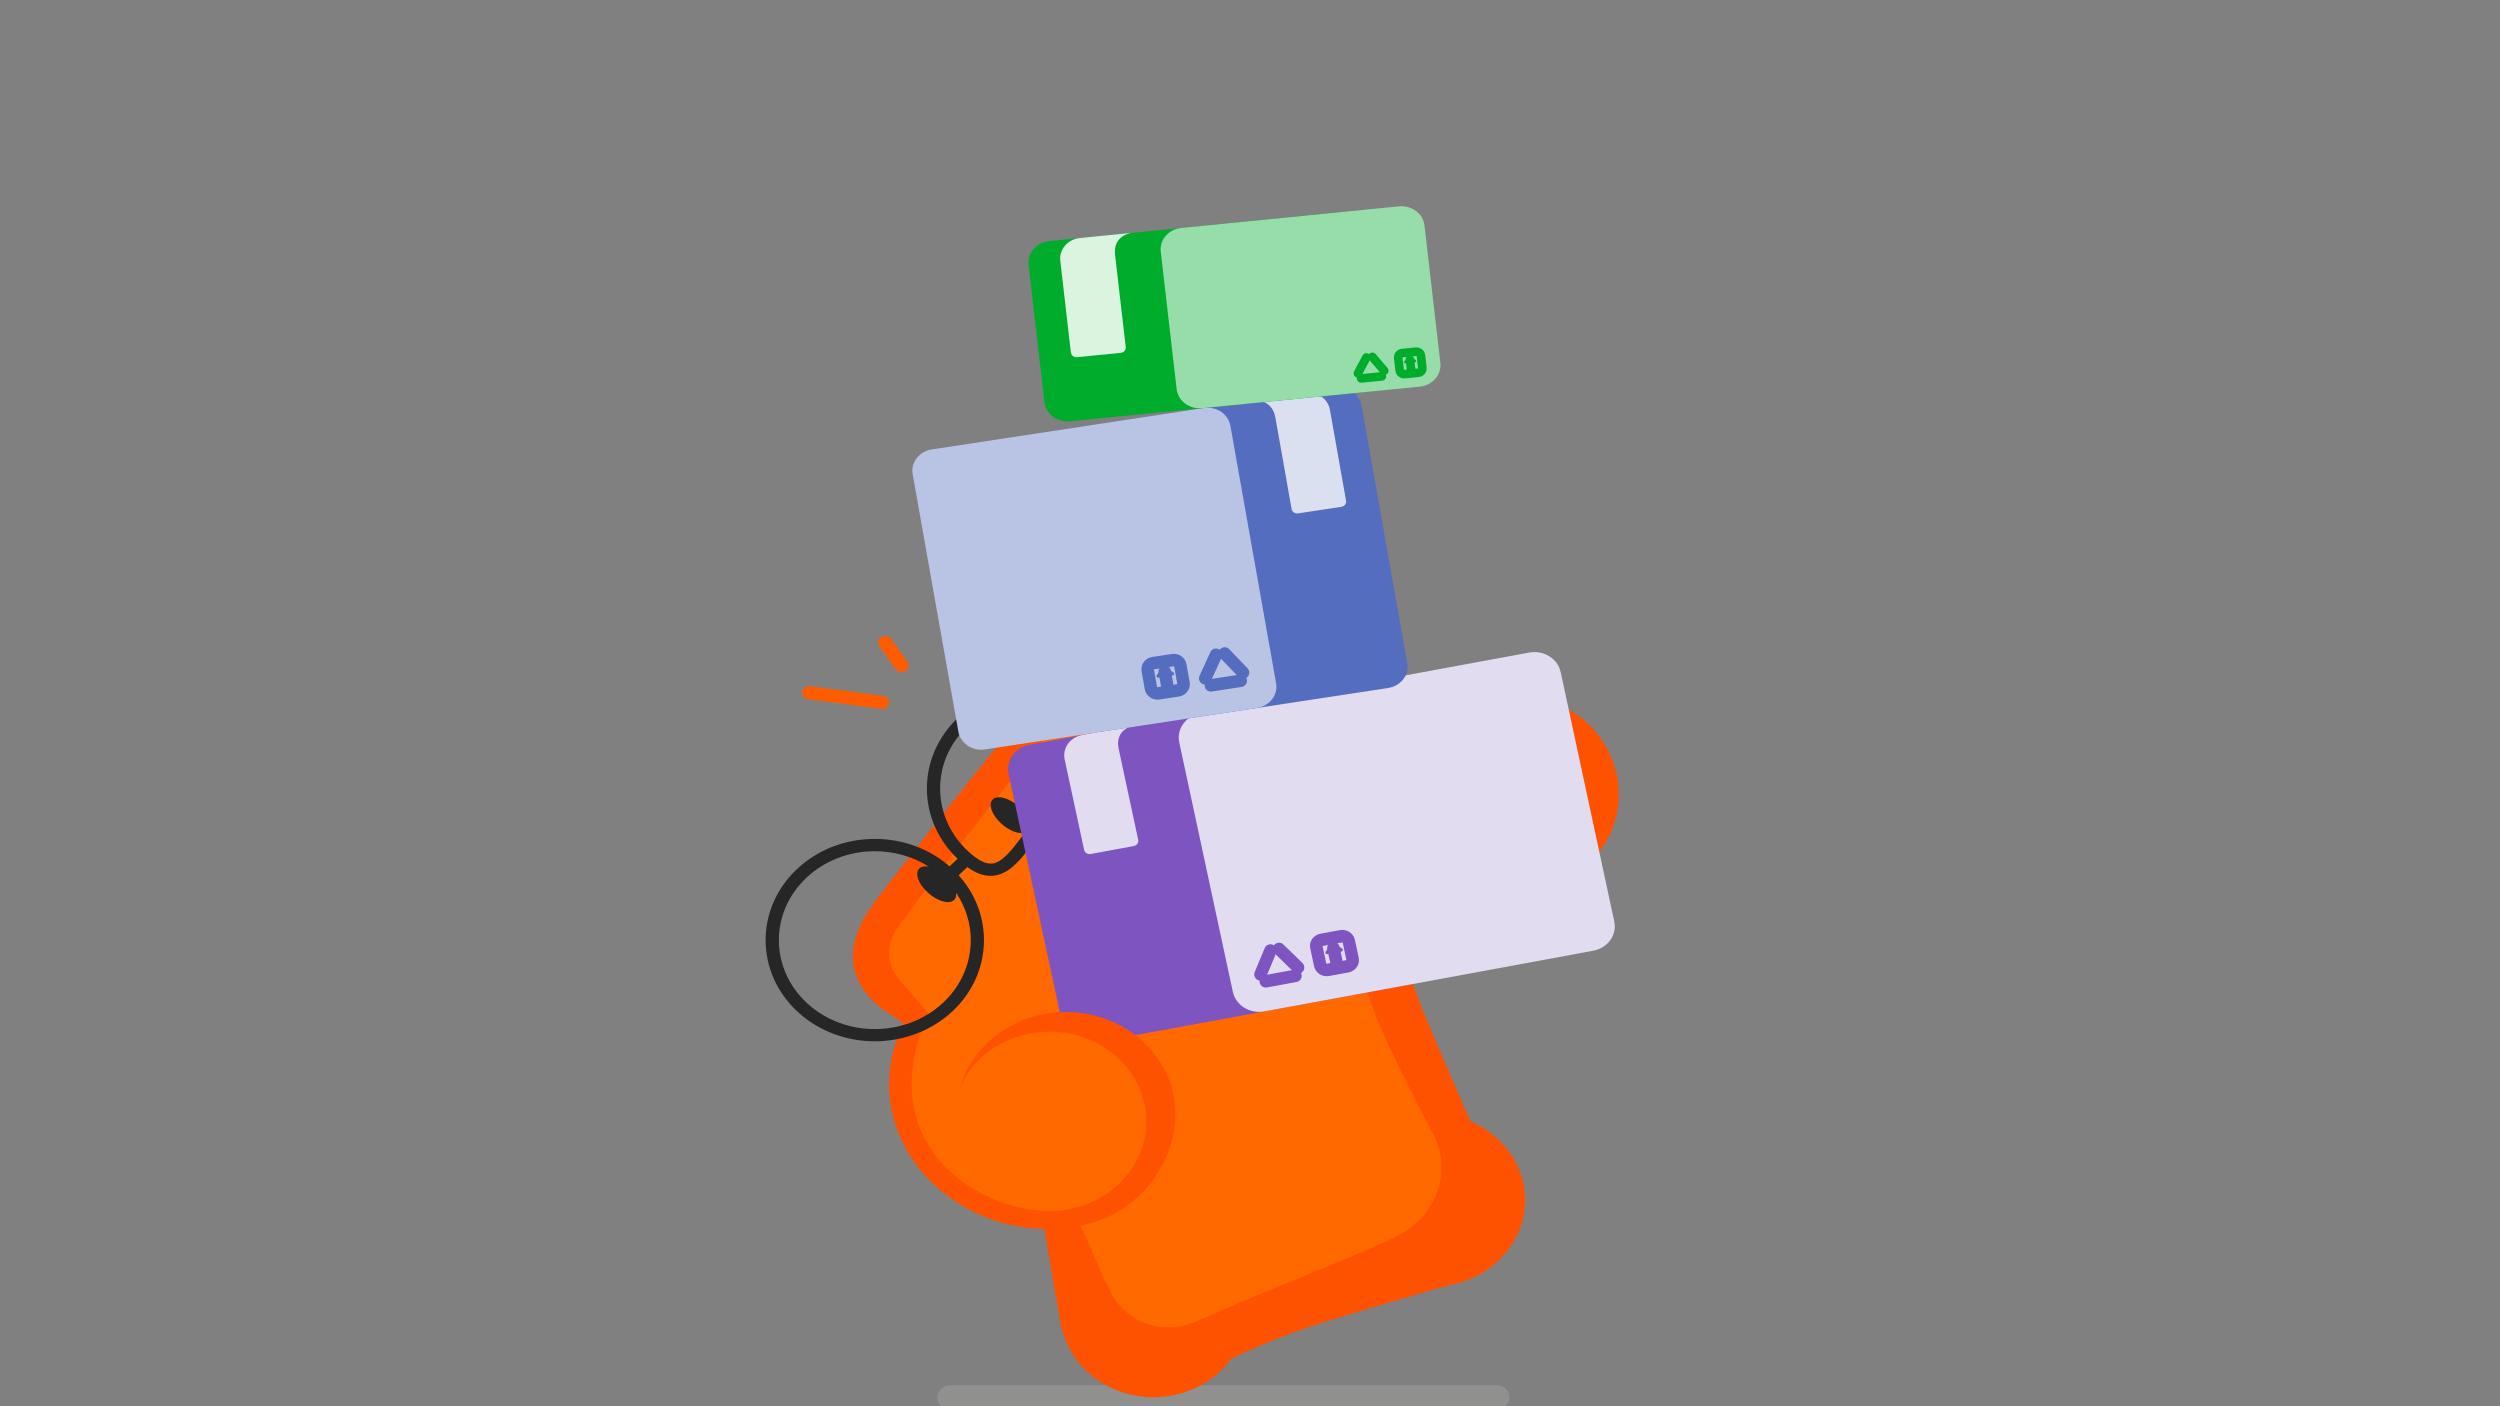 <svg width="800" height="450" viewBox="0 0 800 450" fill="none" xmlns="http://www.w3.org/2000/svg">
<rect x="0" y="0" width="800" height="450" fill="#808080" stroke="none"/>
<g clip-path="url(#clip0_367_70)">
<g clip-path="url(#clip1_367_70)">
<path opacity="0.25" d="M304.122 451H478.884C481.188 451 483.056 449.269 483.056 447.134V447.128C483.056 444.993 481.188 443.263 478.884 443.263H304.122C301.818 443.263 299.95 444.993 299.95 447.128V447.134C299.95 449.269 301.818 451 304.122 451Z" fill="#C3C2BB"/>
<path d="M448.191 257.88C448.451 259.973 448.917 261.993 449.577 263.934C452.932 273.826 461.179 281.496 471.455 284.823C476.28 286.389 481.56 286.989 486.986 286.411C506.199 284.363 519.986 268.277 517.776 250.474C515.566 232.67 498.206 219.895 478.993 221.942C459.78 223.99 445.987 240.077 448.197 257.88H448.191Z" fill="#FF5200"/>
<path d="M399.786 353.713L365.436 382.789C345.012 399.24 314.27 395.66 296.517 376.735C278.763 357.809 280.925 329.132 301.349 312.681L335.487 285.182L399.78 353.713H399.786Z" fill="#FF5200"/>
<path d="M486.768 376.095C484.194 368.133 478.103 362.046 470.54 358.836C465.091 346.436 459.738 333.969 454.506 321.417C443.377 287.612 420.228 257.667 388.173 236.048C379.005 229.876 369.862 223.648 360.743 217.353C352.326 211.534 340.222 213.061 333.731 220.91C315.839 242.557 298.248 264.641 280.991 287.146C267.664 303.867 272.012 316.637 285.478 325.02C298.927 333.498 323.825 361.075 333.356 388.456C335.336 400.558 337.419 412.633 339.593 424.685C339.702 424.988 339.835 425.291 339.98 425.6C340.125 426.178 340.283 426.755 340.465 427.328C345.2 441.995 361.863 450.327 377.691 445.939C384.618 444.02 390.237 439.975 393.973 434.807C402.142 430.924 412.587 426.509 424.14 422.957C442.687 417.234 456.983 413.155 463.886 411.225C464.824 411.051 465.757 410.843 466.695 410.585C482.523 406.197 491.515 390.756 486.78 376.089L486.768 376.095Z" fill="#FF5200"/>
<path d="M382.081 423.153C372.26 427.188 360.749 423.367 355.935 414.372C350.801 404.739 349.874 399.93 342.862 386.369C335.729 372.947 302.899 329.862 288.342 314.224C283.783 309.433 283.311 302.234 287.21 296.92C299.562 279.869 326.792 244.425 342.596 226.975C344.316 225.057 346.532 224.641 347.7 224.563C349.596 224.434 351.436 224.961 352.871 226.055C361.694 232.732 370.722 239.375 379.696 245.8C409.002 266.857 429.717 294.008 440.125 324.767C440.162 324.879 440.204 324.991 440.24 325.104C440.289 325.216 440.331 325.322 440.38 325.435C444.842 336.14 452.272 350.992 458.545 362.831C464.745 374.569 460.022 388.613 447.561 395.307C438.285 400.188 398.315 415.753 389.008 420.219C387.87 420.757 385.224 421.857 382.081 423.148V423.153Z" fill="#FF6900"/>
<path d="M345.387 386.15C325.86 393.276 279.217 374.361 294.912 329.632C307.192 297.913 352.66 360.783 352.66 360.783L345.381 386.15H345.387Z" fill="#FF6900"/>
<path d="M364.14 223.362C363.304 222.599 361.966 222.61 361.143 223.384L355.475 228.709C348.899 222.986 340.356 219.866 331.309 219.928C321.972 219.99 313.223 223.418 306.665 229.579C300.113 235.74 296.541 243.898 296.607 252.55C296.674 260.938 300.162 268.81 306.429 274.814L303.855 277.232C297.346 271.565 288.899 268.451 279.944 268.451C279.859 268.451 279.768 268.451 279.683 268.451C270.347 268.513 261.597 271.941 255.039 278.102C241.512 290.821 241.67 311.374 255.396 323.909C262.196 330.12 271.067 333.217 279.932 333.217C288.796 333.217 298 329.996 304.83 323.578C317.558 311.61 318.164 292.718 306.768 280.082L309.553 277.462C312.175 279.364 314.591 280.273 316.977 280.273C317.267 280.273 317.558 280.262 317.849 280.234C323.377 279.723 327.258 274.382 332.169 267.626C334.349 264.63 336.819 261.235 339.702 257.891C343.444 253.554 347.961 250.603 351.945 247.994C356.898 244.756 360.81 242.198 361.161 238.231C361.349 236.127 360.452 233.961 358.375 231.56L364.158 226.123C364.982 225.348 364.969 224.108 364.134 223.345L364.14 223.362ZM301.821 320.834C289.929 332.011 270.443 332.145 258.382 321.126C246.32 310.106 246.175 292.05 258.067 280.873C263.825 275.459 271.515 272.446 279.72 272.39C279.799 272.39 279.871 272.39 279.95 272.39C286.205 272.39 292.175 274.118 297.231 277.327C295.972 277.086 294.888 277.249 294.21 277.883C292.635 279.364 293.84 282.831 296.904 285.626C299.968 288.426 303.728 289.492 305.303 288.01C305.878 287.472 306.078 286.658 305.957 285.715C313.356 296.64 312.006 311.256 301.827 320.828L301.821 320.834ZM349.505 244.801C345.496 247.421 340.513 250.681 336.395 255.451C333.762 258.503 331.497 261.55 329.475 264.321C329.571 262.599 328.33 260.209 326.102 258.172C323.038 255.372 319.278 254.306 317.703 255.787C316.129 257.268 317.334 260.736 320.398 263.53C323.008 265.915 326.12 267.037 327.961 266.397C323.995 271.84 320.779 276.02 317.431 276.334C315.396 276.525 312.962 275.296 309.995 272.592C304.152 267.256 300.901 260.13 300.84 252.527C300.779 244.925 303.922 237.754 309.68 232.339C315.439 226.925 323.129 223.912 331.333 223.856C331.412 223.856 331.485 223.856 331.564 223.856C339.683 223.856 347.331 226.762 353.12 232.048C355.784 234.477 357.068 236.458 356.934 237.928C356.747 240.066 353.386 242.259 349.499 244.801H349.505Z" fill="#262626"/>
<path d="M311.981 232.9L313.374 232.62C312.847 232.721 312.399 232.816 311.981 232.9Z" fill="#FF6900"/>
<path d="M310.11 233.288L310.904 233.125C310.589 233.181 310.334 233.237 310.11 233.288Z" fill="#FF6900"/>
<path d="M282.275 226.869C282.166 226.869 282.057 226.863 281.948 226.846L258.636 223.755C257.395 223.592 256.529 222.52 256.705 221.37C256.88 220.214 258.037 219.412 259.278 219.58L282.59 222.672C283.831 222.835 284.697 223.906 284.522 225.056C284.358 226.106 283.383 226.869 282.269 226.869H282.275Z" fill="#FF5B00"/>
<path d="M288.488 215.075C287.749 215.075 287.022 214.744 286.586 214.127L281.373 206.793C280.683 205.823 280.973 204.515 282.021 203.87C283.074 203.23 284.485 203.5 285.175 204.47L290.389 211.804C291.079 212.774 290.789 214.082 289.741 214.727C289.353 214.963 288.918 215.075 288.494 215.075H288.488Z" fill="#FF5B00"/>
<path d="M431.563 219.474L329.486 238.306C324.838 239.163 321.821 243.349 322.746 247.656L339.896 327.475C340.821 331.781 345.339 334.577 349.986 333.72L452.064 314.888C456.711 314.03 459.728 309.844 458.803 305.538L441.653 225.719C440.728 221.413 436.211 218.617 431.563 219.474Z" fill="#7E54C1"/>
<path d="M489.327 208.819L384.102 228.231C379.454 229.089 376.437 233.275 377.362 237.581L394.512 317.4C395.437 321.707 399.955 324.503 404.602 323.645L509.827 304.233C514.474 303.375 517.492 299.189 516.567 294.883L499.417 215.064C498.492 210.757 493.974 207.961 489.327 208.819Z" fill="#E2DCF1"/>
<path d="M362.808 270.735L349.045 273.276C348.064 273.456 347.107 272.867 346.913 271.958L340.689 242.978C339.92 239.398 342.426 235.914 346.296 235.201L362.578 232.194C362.578 232.194 356.632 233.383 357.976 239.639C359.32 245.895 364.231 268.754 364.231 268.754C364.425 269.663 363.789 270.549 362.808 270.729V270.735Z" fill="#E2DCF1"/>
<path d="M414.537 312.272L405.26 313.983C405.187 313.994 405.121 314.005 405.048 314.011" stroke="#7E54C1" stroke-width="4" stroke-miterlimit="10" stroke-linecap="round"/>
<path d="M409.287 303.659L415.384 309.59" stroke="#7E54C1" stroke-width="4" stroke-miterlimit="10" stroke-linecap="round"/>
<path d="M403.365 311.806L406.544 304.164" stroke="#7E54C1" stroke-width="4" stroke-miterlimit="10" stroke-linecap="round"/>
<path d="M426.695 303.362L428.027 309.545" stroke="#7E54C1" stroke-width="4" stroke-miterlimit="10" stroke-linecap="round"/>
<path d="M429.474 303.524L426.798 301.869C426.526 301.701 426.162 301.768 425.987 302.021L424.2 304.501C423.91 304.905 424.291 305.432 424.806 305.337L429.262 304.512C429.777 304.416 429.91 303.794 429.474 303.524Z" fill="#7E54C1"/>
<path d="M429.1 299.606L422.906 300.749C421.755 300.961 421.008 301.998 421.237 303.065L422.47 308.805C422.699 309.871 423.818 310.564 424.969 310.352L431.163 309.209C432.314 308.996 433.062 307.96 432.833 306.893L431.6 301.153C431.37 300.087 430.251 299.394 429.1 299.606Z" stroke="#7E54C1" stroke-width="4" stroke-miterlimit="10" stroke-linecap="round"/>
<path d="M352.199 234.175L444.211 220.152C448.26 219.535 451.003 215.993 450.337 212.242L435.709 129.831C435.043 126.079 431.221 123.538 427.172 124.155L335.16 138.179C331.111 138.796 328.369 142.337 329.035 146.089L343.662 228.499C344.328 232.251 348.15 234.792 352.199 234.175Z" fill="#556DBE"/>
<path d="M315.214 239.814L402.225 226.553C406.274 225.936 409.016 222.394 408.351 218.642L393.723 136.232C393.057 132.48 389.235 129.939 385.186 130.556L298.175 143.817C294.126 144.434 291.384 147.976 292.05 151.728L306.677 234.138C307.343 237.89 311.165 240.431 315.214 239.814Z" fill="#B9C3E3"/>
<path d="M415.396 164.285L429.244 162.176C430.231 162.024 430.897 161.16 430.74 160.246L425.569 131.092C424.927 127.489 421.258 125.049 417.37 125.638L400.985 128.135C400.985 128.135 407.004 127.31 408.118 133.605C409.232 139.901 413.319 162.899 413.319 162.899C413.483 163.814 414.415 164.431 415.402 164.285H415.396Z" fill="#DBE0F1"/>
<path d="M387.482 219.305L396.813 217.886C396.886 217.875 396.952 217.858 397.019 217.841" stroke="#556DBE" stroke-width="4" stroke-miterlimit="10" stroke-linecap="round"/>
<path d="M389.123 209.537L385.672 217.072" stroke="#556DBE" stroke-width="4" stroke-miterlimit="10" stroke-linecap="round"/>
<path d="M397.764 215.232L391.891 209.11" stroke="#556DBE" stroke-width="4" stroke-miterlimit="10" stroke-linecap="round"/>
<path d="M372.72 214.935L373.822 221.151" stroke="#556DBE" stroke-width="4" stroke-miterlimit="10" stroke-linecap="round"/>
<path d="M370.183 215.989L372.06 213.571C372.248 213.33 372.617 213.274 372.877 213.448L375.487 215.187C375.911 215.468 375.754 216.085 375.239 216.163L370.752 216.848C370.237 216.926 369.874 216.388 370.183 215.995V215.989Z" fill="#556DBE"/>
<path d="M370.74 221.863L376.972 220.913C378.13 220.736 378.915 219.723 378.724 218.65L377.699 212.875C377.509 211.802 376.416 211.075 375.257 211.252L369.026 212.201C367.867 212.378 367.083 213.391 367.273 214.464L368.298 220.239C368.489 221.312 369.582 222.039 370.74 221.863Z" stroke="#556DBE" stroke-width="4" stroke-miterlimit="10" stroke-linecap="round"/>
<path d="M428.454 67.939L335.735 77.136C331.655 77.541 328.702 80.934 329.138 84.714L334.22 128.704C334.657 132.485 338.318 135.222 342.398 134.817L435.117 125.62C439.197 125.215 442.151 121.823 441.714 118.042L436.632 74.052C436.195 70.271 432.534 67.534 428.454 67.939Z" fill="#00AC2C"/>
<path d="M447.656 66.035L378.039 72.94C373.959 73.345 371.005 76.738 371.442 80.519L376.524 124.509C376.961 128.289 380.622 131.026 384.702 130.621L454.319 123.716C458.399 123.311 461.353 119.918 460.916 116.138L455.834 72.147C455.397 68.367 451.736 65.63 447.656 66.035Z" fill="#97DDA9"/>
<path d="M358.63 112.918L344.673 114.304C343.68 114.405 342.784 113.737 342.681 112.811L339.29 83.433C338.872 79.803 341.706 76.543 345.624 76.156L362.13 74.517C362.13 74.517 356.093 75.207 356.825 81.553C357.558 87.899 360.234 111.072 360.234 111.072C360.343 111.992 359.623 112.823 358.624 112.918H358.63Z" fill="#DBF4DF"/>
<path d="M442.196 120.436L435.699 121.082C435.651 121.082 435.602 121.087 435.554 121.082" stroke="#00AC2C" stroke-width="2.76" stroke-miterlimit="10" stroke-linecap="round"/>
<path d="M439.163 114.203L442.959 118.641" stroke="#00AC2C" stroke-width="2.76" stroke-miterlimit="10" stroke-linecap="round"/>
<path d="M434.536 119.471L437.237 114.394" stroke="#00AC2C" stroke-width="2.76" stroke-miterlimit="10" stroke-linecap="round"/>
<path d="M451.164 115.005L451.667 119.337" stroke="#00AC2C" stroke-width="2.76" stroke-miterlimit="10" stroke-linecap="round"/>
<path d="M453.065 115.275L451.333 113.984C451.158 113.855 450.904 113.877 450.764 114.04L449.372 115.645C449.148 115.903 449.372 116.29 449.729 116.256L452.853 115.948C453.211 115.914 453.344 115.493 453.065 115.28V115.275Z" fill="#00AC2C"/>
<path d="M453.073 112.548L448.738 112.978C447.93 113.059 447.345 113.73 447.432 114.479L447.896 118.496C447.982 119.245 448.707 119.787 449.515 119.707L453.85 119.277C454.658 119.196 455.243 118.525 455.157 117.776L454.692 113.759C454.606 113.01 453.881 112.468 453.073 112.548Z" stroke="#00AC2C" stroke-width="2.76" stroke-miterlimit="10" stroke-linecap="round"/>
<path d="M306.278 360.014C306.538 362.107 307.004 364.127 307.664 366.069C311.019 375.96 319.266 383.631 329.541 386.958C334.367 388.523 338.854 393.264 344.249 392.473C364.8 389.46 378.073 370.411 375.863 352.608C373.653 334.805 356.293 322.029 337.08 324.077C317.861 326.125 304.074 342.211 306.284 360.014H306.278Z" fill="#FF5200"/>
<path d="M305.079 362.107C305.236 363.364 305.478 364.599 305.799 365.794C309.117 375.585 317.274 383.165 327.44 386.458C331.212 387.446 335.251 387.783 339.381 387.345C356.377 385.533 368.566 371.303 366.617 355.554C364.667 339.81 349.311 328.509 332.314 330.316C315.324 332.123 303.129 346.358 305.079 362.102V362.107Z" fill="#FF6900"/>
</g>
</g>
<defs>
<clipPath id="clip0_367_70">
<rect width="800" height="450" fill="white"/>
</clipPath>
<clipPath id="clip1_367_70">
<rect width="273" height="385" fill="white" transform="translate(245 66)"/>
</clipPath>
</defs>
</svg>
